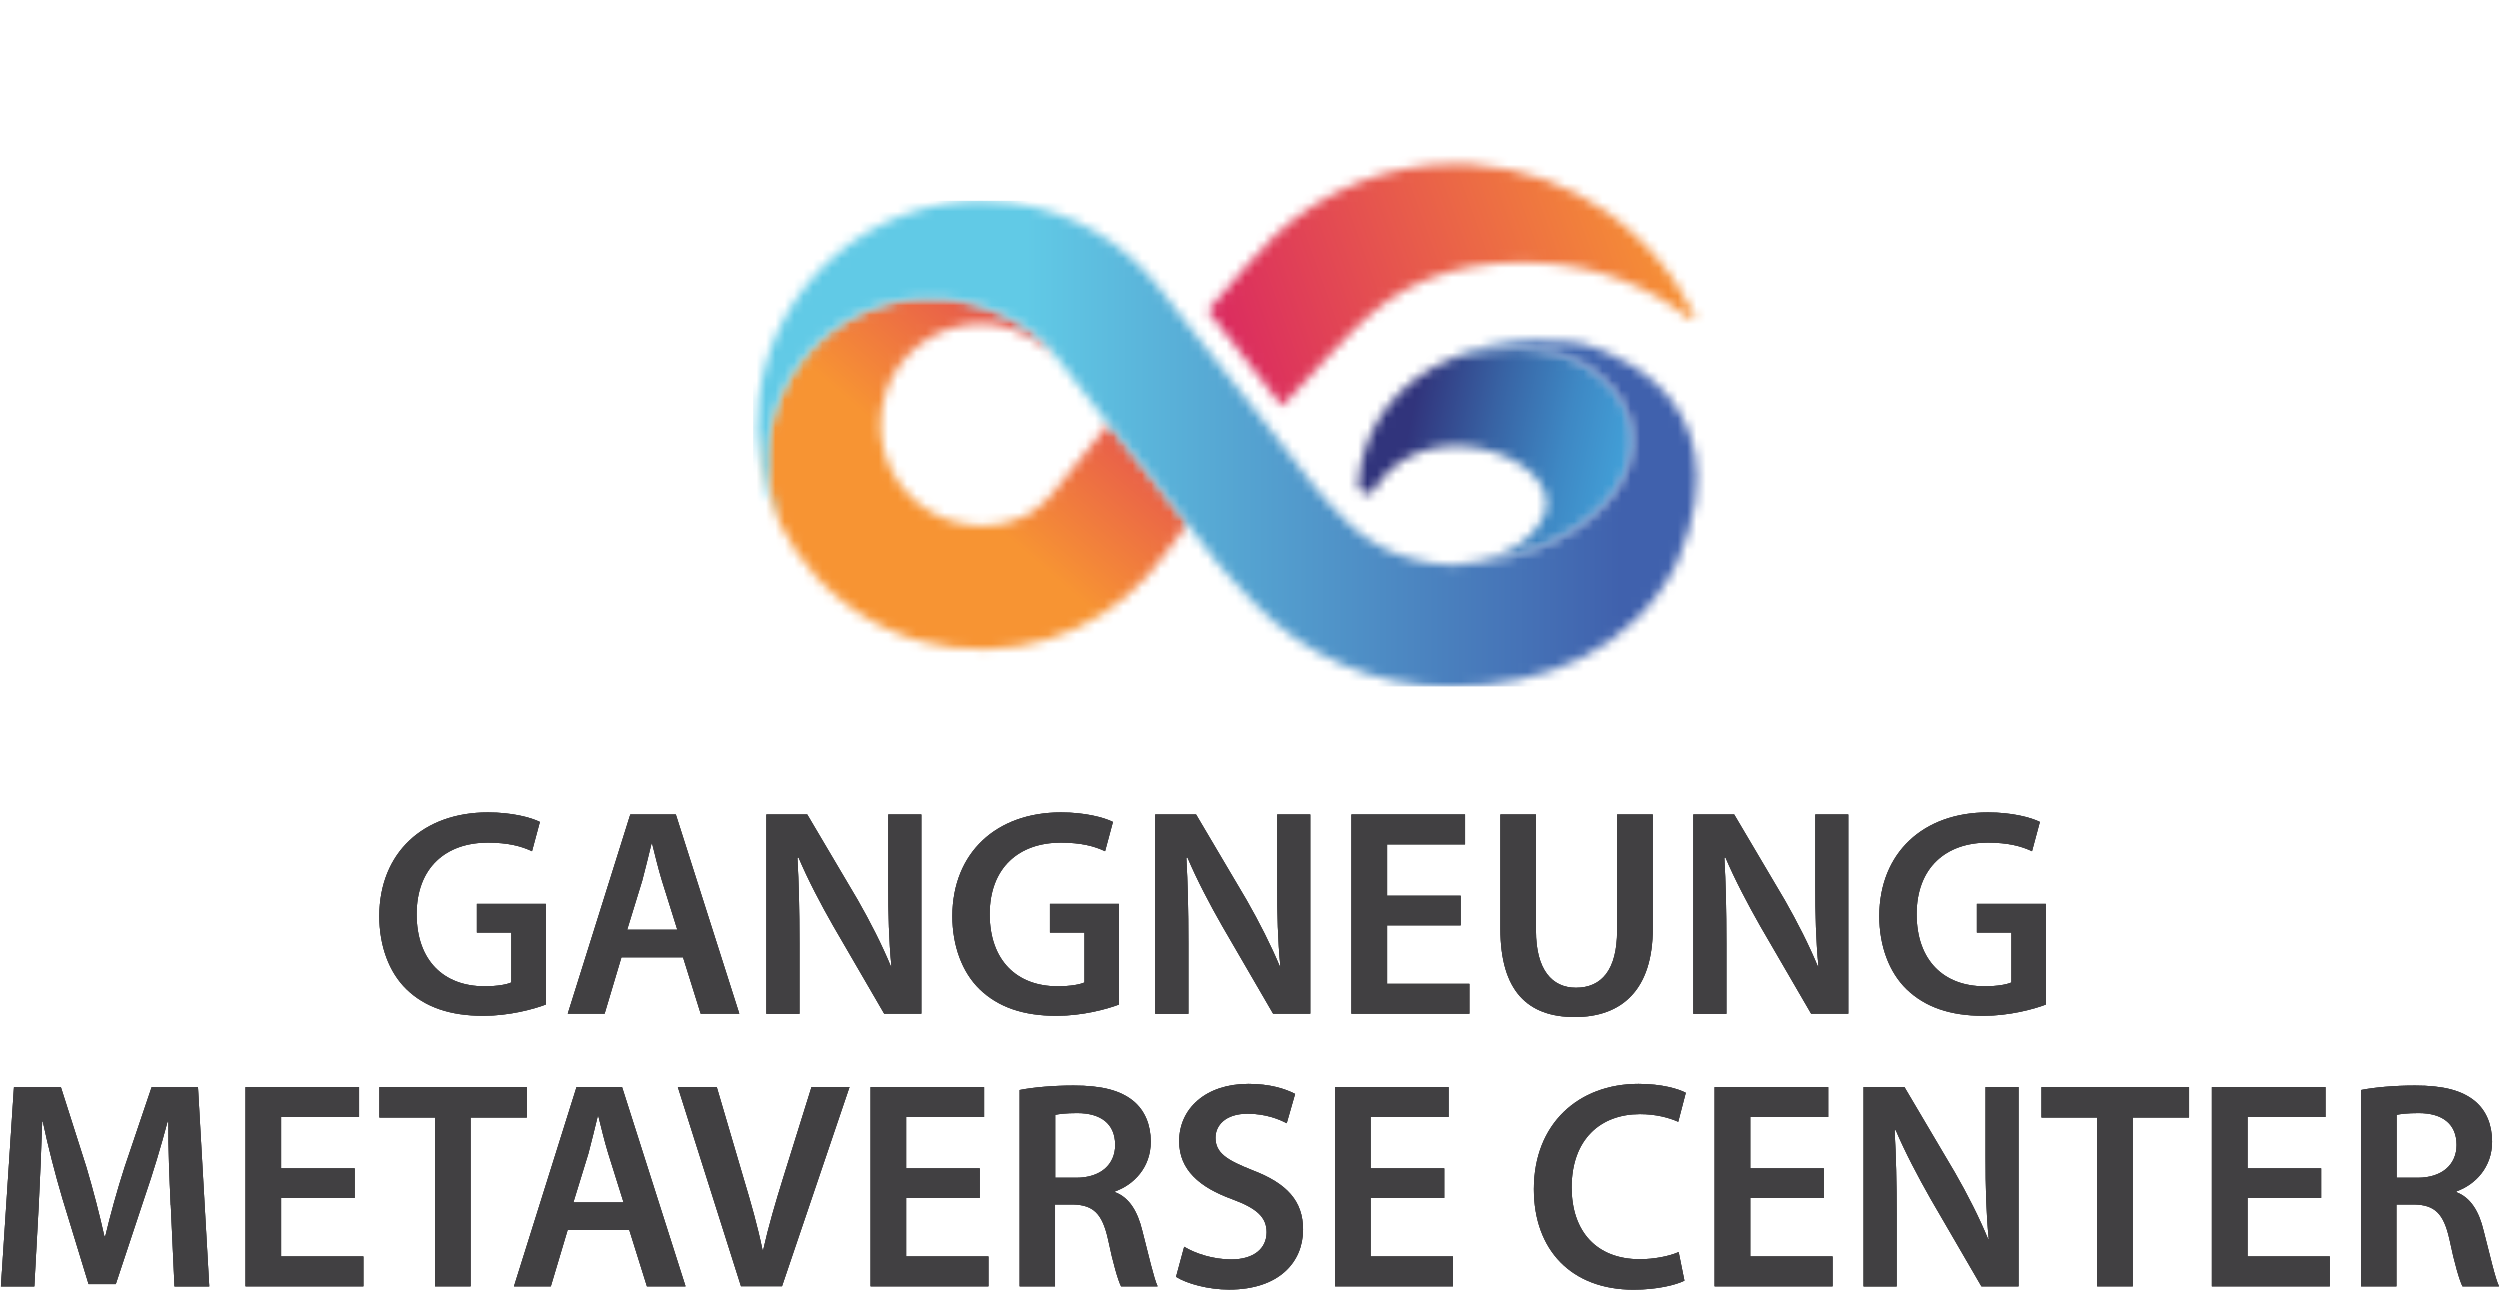 <svg width="266" height="138" viewBox="0 0 266 138" fill="none" xmlns="http://www.w3.org/2000/svg">
<g clip-path="url(#clip0_1219_2517)">
<path d="M58.078 106.878C56.747 107.384 54.162 108.077 51.423 108.077C47.903 108.077 45.219 107.164 43.25 105.25C41.402 103.457 40.357 100.652 40.357 97.451C40.39 90.719 45.043 86.44 51.918 86.44C54.481 86.44 56.483 86.979 57.44 87.452L56.604 90.565C55.46 90.026 54.074 89.652 51.885 89.652C47.441 89.652 44.328 92.325 44.328 97.264C44.328 102.203 47.221 104.942 51.544 104.942C52.93 104.942 53.92 104.755 54.404 104.535V99.222H50.741V96.175H58.078V106.9V106.878Z" fill="#414042"/>
<path d="M72.071 98.925L70.432 93.7C70.036 92.413 69.695 90.961 69.387 89.74H69.321C69.013 90.972 68.672 92.446 68.331 93.7L66.725 98.925H72.06H72.071ZM66.12 101.851L64.327 107.857H60.411L67.066 86.66H71.906L78.66 107.857H74.557L72.676 101.851H66.109H66.12Z" fill="#414042"/>
<path d="M81.542 107.857V86.66H85.887L91.255 95.746C92.608 98.111 93.851 100.564 94.797 102.852H94.852C94.577 100.025 94.511 97.286 94.511 94.052V86.66H98.031V107.857H94.082L88.659 98.518C87.328 96.186 85.975 93.612 84.963 91.225L84.842 91.258C84.996 93.997 85.062 96.791 85.062 100.289V107.868H81.542V107.857Z" fill="#414042"/>
<path d="M119.063 106.878C117.732 107.384 115.147 108.077 112.408 108.077C108.888 108.077 106.215 107.164 104.235 105.25C102.387 103.457 101.331 100.652 101.331 97.451C101.364 90.719 106.017 86.44 112.892 86.44C115.455 86.44 117.457 86.979 118.414 87.452L117.578 90.565C116.434 90.026 115.048 89.652 112.859 89.652C108.415 89.652 105.302 92.325 105.302 97.264C105.302 102.203 108.206 104.942 112.518 104.942C113.904 104.942 114.894 104.755 115.389 104.535V99.222H111.715V96.175H119.052V106.9L119.063 106.878Z" fill="#414042"/>
<path d="M122.913 107.857V86.66H127.258L132.626 95.746C133.979 98.111 135.222 100.564 136.179 102.852H136.234C135.959 100.025 135.893 97.286 135.893 94.052V86.66H139.413V107.857H135.464L130.041 98.518C128.71 96.186 127.357 93.612 126.345 91.225L126.224 91.258C126.378 93.997 126.444 96.791 126.444 100.289V107.868H122.935L122.913 107.857Z" fill="#414042"/>
<path d="M155.418 98.452H147.586V104.678H156.342V107.857H143.791V86.66H155.88V89.839H147.586V95.306H155.418V98.452Z" fill="#414042"/>
<path d="M163.426 86.66V99.024C163.426 103.171 165.12 105.096 167.683 105.096C170.422 105.096 172.061 103.182 172.061 99.024V86.66H175.856V98.771C175.856 105.316 172.556 108.209 167.562 108.209C162.568 108.209 159.642 105.47 159.642 98.804V86.66H163.437H163.426Z" fill="#414042"/>
<path d="M180.168 107.857V86.66H184.513L189.881 95.746C191.234 98.111 192.477 100.564 193.423 102.852H193.489C193.214 100.025 193.148 97.286 193.148 94.052V86.66H196.657V107.857H192.708L187.285 98.518C185.965 96.186 184.601 93.612 183.589 91.225L183.468 91.258C183.622 93.997 183.688 96.791 183.688 100.289V107.868H180.179L180.168 107.857Z" fill="#414042"/>
<path d="M217.689 106.878C216.358 107.384 213.773 108.077 211.034 108.077C207.525 108.077 204.841 107.164 202.861 105.25C201.013 103.457 199.957 100.652 199.957 97.451C199.99 90.719 204.643 86.44 211.518 86.44C214.081 86.44 216.083 86.979 217.04 87.452L216.204 90.565C215.06 90.026 213.674 89.652 211.485 89.652C207.041 89.652 203.928 92.325 203.928 97.264C203.928 102.203 206.832 104.942 211.144 104.942C212.53 104.942 213.52 104.755 214.015 104.535V99.222H210.341V96.175H217.678V106.9L217.689 106.878Z" fill="#414042"/>
<path d="M18.16 128.218C18.039 125.479 17.885 122.179 17.918 119.319H17.83C17.148 121.904 16.29 124.764 15.366 127.437L12.319 136.622H9.426L6.654 127.558C5.851 124.852 5.114 121.959 4.553 119.319H4.487C4.399 122.091 4.267 125.446 4.113 128.35L3.651 136.875H0.098L1.484 115.678H6.478L9.195 124.203C9.932 126.689 10.581 129.208 11.109 131.562H11.197C11.747 129.263 12.462 126.656 13.265 124.17L16.136 115.678H21.064L22.263 136.875H18.567L18.171 128.229L18.16 128.218Z" fill="#414042"/>
<path d="M37.74 127.459H29.908V133.685H38.664V136.864H26.124V115.667H38.202V118.846H29.908V124.313H37.74V127.459Z" fill="#414042"/>
<path d="M46.287 118.901H40.369V115.667H56.055V118.901H50.071V136.864H46.287V118.901Z" fill="#414042"/>
<path d="M66.35 127.932L64.711 122.707C64.315 121.42 63.974 119.968 63.666 118.747H63.6C63.292 119.968 62.951 121.453 62.61 122.707L61.004 127.932H66.339H66.35ZM60.399 130.858L58.606 136.864H54.69L61.345 115.667H66.185L72.939 136.864H68.836L66.955 130.858H60.388H60.399Z" fill="#414042"/>
<path d="M78.847 136.864L72.126 115.667H76.262L79.1 125.325C79.903 127.998 80.607 130.451 81.135 133.025H81.201C81.762 130.506 82.521 127.932 83.324 125.347L86.349 115.656H90.386L83.203 136.853H78.858L78.847 136.864Z" fill="#414042"/>
<path d="M104.246 127.459H96.414V133.685H105.17V136.864H92.63V115.667H104.708V118.846H96.414V124.313H104.246V127.459Z" fill="#414042"/>
<path d="M112.264 125.314H114.519C117.082 125.314 118.655 123.928 118.655 121.827C118.655 119.528 117.082 118.428 114.618 118.428C113.419 118.428 112.649 118.527 112.275 118.615V125.314H112.264ZM108.502 115.975C109.954 115.689 112.044 115.502 114.233 115.502C117.225 115.502 119.227 116.008 120.646 117.196C121.79 118.175 122.439 119.649 122.439 121.475C122.439 124.214 120.624 126.062 118.644 126.755V126.854C120.151 127.415 121.042 128.9 121.537 130.946C122.219 133.586 122.769 136.039 123.165 136.864H119.282C118.974 136.237 118.446 134.51 117.896 131.859C117.28 129.098 116.323 128.207 114.167 128.152H112.253V136.864H108.491V115.986L108.502 115.975Z" fill="#414042"/>
<path d="M125.982 132.651C127.181 133.377 129.062 134.004 131.009 134.004C133.418 134.004 134.771 132.838 134.771 131.111C134.771 129.505 133.726 128.559 131.108 127.591C127.654 126.337 125.465 124.478 125.465 121.431C125.465 117.944 128.303 115.326 132.835 115.326C135.09 115.326 136.718 115.832 137.796 116.393L136.905 119.506C136.135 119.099 134.683 118.494 132.747 118.494C130.338 118.494 129.326 119.781 129.326 121.046C129.326 122.685 130.525 123.433 133.308 124.533C136.916 125.919 138.643 127.778 138.643 130.825C138.643 134.257 136.113 137.205 130.778 137.205C128.556 137.205 126.279 136.578 125.135 135.852L126.004 132.64L125.982 132.651Z" fill="#414042"/>
<path d="M153.669 127.459H145.837V133.685H154.593V136.864H142.053V115.667H154.131V118.846H145.837V124.313H153.669V127.459Z" fill="#414042"/>
<path d="M179.2 136.27C178.309 136.71 176.329 137.216 173.81 137.216C167.21 137.216 163.206 133.003 163.206 126.524C163.206 119.539 167.98 115.326 174.338 115.326C176.835 115.326 178.595 115.865 179.365 116.272L178.562 119.352C177.572 118.912 176.186 118.538 174.492 118.538C170.268 118.538 167.221 121.244 167.221 126.337C167.221 131.023 169.872 133.982 174.47 133.982C175.977 133.982 177.583 133.674 178.606 133.223L179.222 136.27H179.2Z" fill="#414042"/>
<path d="M194.061 127.459H186.229V133.685H194.985V136.864H182.434V115.667H194.523V118.846H186.229V124.313H194.061V127.459Z" fill="#414042"/>
<path d="M198.284 136.864V115.667H202.629L207.997 124.753C209.35 127.107 210.593 129.56 211.539 131.859H211.605C211.33 129.032 211.264 126.293 211.264 123.059V115.667H214.773V136.864H210.824L205.401 127.525C204.081 125.193 202.717 122.619 201.705 120.232L201.584 120.265C201.738 123.004 201.804 125.798 201.804 129.296V136.875H198.284V136.864Z" fill="#414042"/>
<path d="M223.134 118.901H217.216V115.667H232.913V118.901H226.929V136.864H223.134V118.901Z" fill="#414042"/>
<path d="M246.971 127.459H239.139V133.685H247.895V136.864H235.344V115.667H247.433V118.846H239.139V124.313H246.971V127.459Z" fill="#414042"/>
<path d="M254.99 125.314H257.245C259.808 125.314 261.381 123.928 261.381 121.827C261.381 119.528 259.808 118.428 257.344 118.428C256.145 118.428 255.375 118.527 255.001 118.615V125.314H254.99ZM251.228 115.975C252.68 115.689 254.77 115.502 256.959 115.502C259.951 115.502 261.953 116.008 263.372 117.196C264.516 118.175 265.154 119.649 265.154 121.475C265.154 124.214 263.339 126.062 261.359 126.755V126.854C262.866 127.415 263.768 128.9 264.252 130.946C264.934 133.586 265.484 136.039 265.891 136.864H262.008C261.7 136.237 261.172 134.51 260.622 131.859C260.006 129.098 259.049 128.207 256.893 128.152H254.979V136.864H251.217V115.986L251.228 115.975Z" fill="#414042"/>
<path d="M58.078 106.878C56.747 107.384 54.162 108.077 51.423 108.077C47.903 108.077 45.219 107.164 43.25 105.25C41.402 103.457 40.357 100.652 40.357 97.451C40.39 90.719 45.043 86.44 51.918 86.44C54.481 86.44 56.483 86.979 57.44 87.452L56.604 90.565C55.46 90.026 54.074 89.652 51.885 89.652C47.441 89.652 44.328 92.325 44.328 97.264C44.328 102.203 47.221 104.942 51.544 104.942C52.93 104.942 53.92 104.755 54.404 104.535V99.222H50.741V96.175H58.078V106.9V106.878Z" fill="#414042"/>
<path d="M72.071 98.925L70.432 93.7C70.036 92.413 69.695 90.961 69.387 89.74H69.321C69.013 90.972 68.672 92.446 68.331 93.7L66.725 98.925H72.06H72.071ZM66.12 101.851L64.327 107.857H60.411L67.066 86.66H71.906L78.66 107.857H74.557L72.676 101.851H66.109H66.12Z" fill="#414042"/>
<path d="M81.542 107.857V86.66H85.887L91.255 95.746C92.608 98.111 93.851 100.564 94.797 102.852H94.852C94.577 100.025 94.511 97.286 94.511 94.052V86.66H98.031V107.857H94.082L88.659 98.518C87.328 96.186 85.975 93.612 84.963 91.225L84.842 91.258C84.996 93.997 85.062 96.791 85.062 100.289V107.868H81.542V107.857Z" fill="#414042"/>
<path d="M119.063 106.878C117.732 107.384 115.147 108.077 112.408 108.077C108.888 108.077 106.215 107.164 104.235 105.25C102.387 103.457 101.331 100.652 101.331 97.451C101.364 90.719 106.017 86.44 112.892 86.44C115.455 86.44 117.457 86.979 118.414 87.452L117.578 90.565C116.434 90.026 115.048 89.652 112.859 89.652C108.415 89.652 105.302 92.325 105.302 97.264C105.302 102.203 108.206 104.942 112.518 104.942C113.904 104.942 114.894 104.755 115.389 104.535V99.222H111.715V96.175H119.052V106.9L119.063 106.878Z" fill="#414042"/>
<path d="M122.913 107.857V86.66H127.258L132.626 95.746C133.979 98.111 135.222 100.564 136.179 102.852H136.234C135.959 100.025 135.893 97.286 135.893 94.052V86.66H139.413V107.857H135.464L130.041 98.518C128.71 96.186 127.357 93.612 126.345 91.225L126.224 91.258C126.378 93.997 126.444 96.791 126.444 100.289V107.868H122.935L122.913 107.857Z" fill="#414042"/>
<path d="M155.418 98.452H147.586V104.678H156.342V107.857H143.791V86.66H155.88V89.839H147.586V95.306H155.418V98.452Z" fill="#414042"/>
<path d="M163.426 86.66V99.024C163.426 103.171 165.12 105.096 167.683 105.096C170.422 105.096 172.061 103.182 172.061 99.024V86.66H175.856V98.771C175.856 105.316 172.556 108.209 167.562 108.209C162.568 108.209 159.642 105.47 159.642 98.804V86.66H163.437H163.426Z" fill="#414042"/>
<path d="M180.168 107.857V86.66H184.513L189.881 95.746C191.234 98.111 192.477 100.564 193.423 102.852H193.489C193.214 100.025 193.148 97.286 193.148 94.052V86.66H196.657V107.857H192.708L187.285 98.518C185.965 96.186 184.601 93.612 183.589 91.225L183.468 91.258C183.622 93.997 183.688 96.791 183.688 100.289V107.868H180.179L180.168 107.857Z" fill="#414042"/>
<path d="M217.689 106.878C216.358 107.384 213.773 108.077 211.034 108.077C207.525 108.077 204.841 107.164 202.861 105.25C201.013 103.457 199.957 100.652 199.957 97.451C199.99 90.719 204.643 86.44 211.518 86.44C214.081 86.44 216.083 86.979 217.04 87.452L216.204 90.565C215.06 90.026 213.674 89.652 211.485 89.652C207.041 89.652 203.928 92.325 203.928 97.264C203.928 102.203 206.832 104.942 211.144 104.942C212.53 104.942 213.52 104.755 214.015 104.535V99.222H210.341V96.175H217.678V106.9L217.689 106.878Z" fill="#414042"/>
<path d="M18.16 128.218C18.039 125.479 17.885 122.179 17.918 119.319H17.83C17.148 121.904 16.29 124.764 15.366 127.437L12.319 136.622H9.426L6.654 127.558C5.851 124.852 5.114 121.959 4.553 119.319H4.487C4.399 122.091 4.267 125.446 4.113 128.35L3.651 136.875H0.098L1.484 115.678H6.478L9.195 124.203C9.932 126.689 10.581 129.208 11.109 131.562H11.197C11.747 129.263 12.462 126.656 13.265 124.17L16.136 115.678H21.064L22.263 136.875H18.567L18.171 128.229L18.16 128.218Z" fill="#414042"/>
<path d="M37.74 127.459H29.908V133.685H38.664V136.864H26.124V115.667H38.202V118.846H29.908V124.313H37.74V127.459Z" fill="#414042"/>
<path d="M46.287 118.901H40.369V115.667H56.055V118.901H50.071V136.864H46.287V118.901Z" fill="#414042"/>
<path d="M66.35 127.932L64.711 122.707C64.315 121.42 63.974 119.968 63.666 118.747H63.6C63.292 119.968 62.951 121.453 62.61 122.707L61.004 127.932H66.339H66.35ZM60.399 130.858L58.606 136.864H54.69L61.345 115.667H66.185L72.939 136.864H68.836L66.955 130.858H60.388H60.399Z" fill="#414042"/>
<path d="M78.847 136.864L72.126 115.667H76.262L79.1 125.325C79.903 127.998 80.607 130.451 81.135 133.025H81.201C81.762 130.506 82.521 127.932 83.324 125.347L86.349 115.656H90.386L83.203 136.853H78.858L78.847 136.864Z" fill="#414042"/>
<path d="M104.246 127.459H96.414V133.685H105.17V136.864H92.63V115.667H104.708V118.846H96.414V124.313H104.246V127.459Z" fill="#414042"/>
<path d="M112.264 125.314H114.519C117.082 125.314 118.655 123.928 118.655 121.827C118.655 119.528 117.082 118.428 114.618 118.428C113.419 118.428 112.649 118.527 112.275 118.615V125.314H112.264ZM108.502 115.975C109.954 115.689 112.044 115.502 114.233 115.502C117.225 115.502 119.227 116.008 120.646 117.196C121.79 118.175 122.439 119.649 122.439 121.475C122.439 124.214 120.624 126.062 118.644 126.755V126.854C120.151 127.415 121.042 128.9 121.537 130.946C122.219 133.586 122.769 136.039 123.165 136.864H119.282C118.974 136.237 118.446 134.51 117.896 131.859C117.28 129.098 116.323 128.207 114.167 128.152H112.253V136.864H108.491V115.986L108.502 115.975Z" fill="#414042"/>
<path d="M125.982 132.651C127.181 133.377 129.062 134.004 131.009 134.004C133.418 134.004 134.771 132.838 134.771 131.111C134.771 129.505 133.726 128.559 131.108 127.591C127.654 126.337 125.465 124.478 125.465 121.431C125.465 117.944 128.303 115.326 132.835 115.326C135.09 115.326 136.718 115.832 137.796 116.393L136.905 119.506C136.135 119.099 134.683 118.494 132.747 118.494C130.338 118.494 129.326 119.781 129.326 121.046C129.326 122.685 130.525 123.433 133.308 124.533C136.916 125.919 138.643 127.778 138.643 130.825C138.643 134.257 136.113 137.205 130.778 137.205C128.556 137.205 126.279 136.578 125.135 135.852L126.004 132.64L125.982 132.651Z" fill="#414042"/>
<path d="M153.669 127.459H145.837V133.685H154.593V136.864H142.053V115.667H154.131V118.846H145.837V124.313H153.669V127.459Z" fill="#414042"/>
<path d="M179.2 136.27C178.309 136.71 176.329 137.216 173.81 137.216C167.21 137.216 163.206 133.003 163.206 126.524C163.206 119.539 167.98 115.326 174.338 115.326C176.835 115.326 178.595 115.865 179.365 116.272L178.562 119.352C177.572 118.912 176.186 118.538 174.492 118.538C170.268 118.538 167.221 121.244 167.221 126.337C167.221 131.023 169.872 133.982 174.47 133.982C175.977 133.982 177.583 133.674 178.606 133.223L179.222 136.27H179.2Z" fill="#414042"/>
<path d="M194.061 127.459H186.229V133.685H194.985V136.864H182.434V115.667H194.523V118.846H186.229V124.313H194.061V127.459Z" fill="#414042"/>
<path d="M198.284 136.864V115.667H202.629L207.997 124.753C209.35 127.107 210.593 129.56 211.539 131.859H211.605C211.33 129.032 211.264 126.293 211.264 123.059V115.667H214.773V136.864H210.824L205.401 127.525C204.081 125.193 202.717 122.619 201.705 120.232L201.584 120.265C201.738 123.004 201.804 125.798 201.804 129.296V136.875H198.284V136.864Z" fill="#414042"/>
<path d="M223.134 118.901H217.216V115.667H232.913V118.901H226.929V136.864H223.134V118.901Z" fill="#414042"/>
<path d="M246.971 127.459H239.139V133.685H247.895V136.864H235.344V115.667H247.433V118.846H239.139V124.313H246.971V127.459Z" fill="#414042"/>
<path d="M254.99 125.314H257.245C259.808 125.314 261.381 123.928 261.381 121.827C261.381 119.528 259.808 118.428 257.344 118.428C256.145 118.428 255.375 118.527 255.001 118.615V125.314H254.99ZM251.228 115.975C252.68 115.689 254.77 115.502 256.959 115.502C259.951 115.502 261.953 116.008 263.372 117.196C264.516 118.175 265.154 119.649 265.154 121.475C265.154 124.214 263.339 126.062 261.359 126.755V126.854C262.866 127.415 263.768 128.9 264.252 130.946C264.934 133.586 265.484 136.039 265.891 136.864H262.008C261.7 136.237 261.172 134.51 260.622 131.859C260.006 129.098 259.049 128.207 256.893 128.152H254.979V136.864H251.217V115.986L251.228 115.975Z" fill="#414042"/>
<path d="M58.078 106.878C56.747 107.384 54.162 108.077 51.423 108.077C47.903 108.077 45.219 107.164 43.25 105.25C41.402 103.457 40.357 100.652 40.357 97.451C40.39 90.719 45.043 86.44 51.918 86.44C54.481 86.44 56.483 86.979 57.44 87.452L56.604 90.565C55.46 90.026 54.074 89.652 51.885 89.652C47.441 89.652 44.328 92.325 44.328 97.264C44.328 102.203 47.221 104.942 51.544 104.942C52.93 104.942 53.92 104.755 54.404 104.535V99.222H50.741V96.175H58.078V106.9V106.878Z" fill="#414042"/>
<path d="M72.071 98.925L70.432 93.7C70.036 92.413 69.695 90.961 69.387 89.74H69.321C69.013 90.972 68.672 92.446 68.331 93.7L66.725 98.925H72.06H72.071ZM66.12 101.851L64.327 107.857H60.411L67.066 86.66H71.906L78.66 107.857H74.557L72.676 101.851H66.109H66.12Z" fill="#414042"/>
<path d="M81.542 107.857V86.66H85.887L91.255 95.746C92.608 98.111 93.851 100.564 94.797 102.852H94.852C94.577 100.025 94.511 97.286 94.511 94.052V86.66H98.031V107.857H94.082L88.659 98.518C87.328 96.186 85.975 93.612 84.963 91.225L84.842 91.258C84.996 93.997 85.062 96.791 85.062 100.289V107.868H81.542V107.857Z" fill="#414042"/>
<path d="M119.063 106.878C117.732 107.384 115.147 108.077 112.408 108.077C108.888 108.077 106.215 107.164 104.235 105.25C102.387 103.457 101.331 100.652 101.331 97.451C101.364 90.719 106.017 86.44 112.892 86.44C115.455 86.44 117.457 86.979 118.414 87.452L117.578 90.565C116.434 90.026 115.048 89.652 112.859 89.652C108.415 89.652 105.302 92.325 105.302 97.264C105.302 102.203 108.206 104.942 112.518 104.942C113.904 104.942 114.894 104.755 115.389 104.535V99.222H111.715V96.175H119.052V106.9L119.063 106.878Z" fill="#414042"/>
<path d="M122.913 107.857V86.66H127.258L132.626 95.746C133.979 98.111 135.222 100.564 136.179 102.852H136.234C135.959 100.025 135.893 97.286 135.893 94.052V86.66H139.413V107.857H135.464L130.041 98.518C128.71 96.186 127.357 93.612 126.345 91.225L126.224 91.258C126.378 93.997 126.444 96.791 126.444 100.289V107.868H122.935L122.913 107.857Z" fill="#414042"/>
<path d="M155.418 98.452H147.586V104.678H156.342V107.857H143.791V86.66H155.88V89.839H147.586V95.306H155.418V98.452Z" fill="#414042"/>
<path d="M163.426 86.66V99.024C163.426 103.171 165.12 105.096 167.683 105.096C170.422 105.096 172.061 103.182 172.061 99.024V86.66H175.856V98.771C175.856 105.316 172.556 108.209 167.562 108.209C162.568 108.209 159.642 105.47 159.642 98.804V86.66H163.437H163.426Z" fill="#414042"/>
<path d="M180.168 107.857V86.66H184.513L189.881 95.746C191.234 98.111 192.477 100.564 193.423 102.852H193.489C193.214 100.025 193.148 97.286 193.148 94.052V86.66H196.657V107.857H192.708L187.285 98.518C185.965 96.186 184.601 93.612 183.589 91.225L183.468 91.258C183.622 93.997 183.688 96.791 183.688 100.289V107.868H180.179L180.168 107.857Z" fill="#414042"/>
<path d="M217.689 106.878C216.358 107.384 213.773 108.077 211.034 108.077C207.525 108.077 204.841 107.164 202.861 105.25C201.013 103.457 199.957 100.652 199.957 97.451C199.99 90.719 204.643 86.44 211.518 86.44C214.081 86.44 216.083 86.979 217.04 87.452L216.204 90.565C215.06 90.026 213.674 89.652 211.485 89.652C207.041 89.652 203.928 92.325 203.928 97.264C203.928 102.203 206.832 104.942 211.144 104.942C212.53 104.942 213.52 104.755 214.015 104.535V99.222H210.341V96.175H217.678V106.9L217.689 106.878Z" fill="#414042"/>
<path d="M18.16 128.218C18.039 125.479 17.885 122.179 17.918 119.319H17.83C17.148 121.904 16.29 124.764 15.366 127.437L12.319 136.622H9.426L6.654 127.558C5.851 124.852 5.114 121.959 4.553 119.319H4.487C4.399 122.091 4.267 125.446 4.113 128.35L3.651 136.875H0.098L1.484 115.678H6.478L9.195 124.203C9.932 126.689 10.581 129.208 11.109 131.562H11.197C11.747 129.263 12.462 126.656 13.265 124.17L16.136 115.678H21.064L22.263 136.875H18.567L18.171 128.229L18.16 128.218Z" fill="#414042"/>
<path d="M37.74 127.459H29.908V133.685H38.664V136.864H26.124V115.667H38.202V118.846H29.908V124.313H37.74V127.459Z" fill="#414042"/>
<path d="M46.287 118.901H40.369V115.667H56.055V118.901H50.071V136.864H46.287V118.901Z" fill="#414042"/>
<path d="M66.35 127.932L64.711 122.707C64.315 121.42 63.974 119.968 63.666 118.747H63.6C63.292 119.968 62.951 121.453 62.61 122.707L61.004 127.932H66.339H66.35ZM60.399 130.858L58.606 136.864H54.69L61.345 115.667H66.185L72.939 136.864H68.836L66.955 130.858H60.388H60.399Z" fill="#414042"/>
<path d="M78.847 136.864L72.126 115.667H76.262L79.1 125.325C79.903 127.998 80.607 130.451 81.135 133.025H81.201C81.762 130.506 82.521 127.932 83.324 125.347L86.349 115.656H90.386L83.203 136.853H78.858L78.847 136.864Z" fill="#414042"/>
<path d="M104.246 127.459H96.414V133.685H105.17V136.864H92.63V115.667H104.708V118.846H96.414V124.313H104.246V127.459Z" fill="#414042"/>
<path d="M112.264 125.314H114.519C117.082 125.314 118.655 123.928 118.655 121.827C118.655 119.528 117.082 118.428 114.618 118.428C113.419 118.428 112.649 118.527 112.275 118.615V125.314H112.264ZM108.502 115.975C109.954 115.689 112.044 115.502 114.233 115.502C117.225 115.502 119.227 116.008 120.646 117.196C121.79 118.175 122.439 119.649 122.439 121.475C122.439 124.214 120.624 126.062 118.644 126.755V126.854C120.151 127.415 121.042 128.9 121.537 130.946C122.219 133.586 122.769 136.039 123.165 136.864H119.282C118.974 136.237 118.446 134.51 117.896 131.859C117.28 129.098 116.323 128.207 114.167 128.152H112.253V136.864H108.491V115.986L108.502 115.975Z" fill="#414042"/>
<path d="M125.982 132.651C127.181 133.377 129.062 134.004 131.009 134.004C133.418 134.004 134.771 132.838 134.771 131.111C134.771 129.505 133.726 128.559 131.108 127.591C127.654 126.337 125.465 124.478 125.465 121.431C125.465 117.944 128.303 115.326 132.835 115.326C135.09 115.326 136.718 115.832 137.796 116.393L136.905 119.506C136.135 119.099 134.683 118.494 132.747 118.494C130.338 118.494 129.326 119.781 129.326 121.046C129.326 122.685 130.525 123.433 133.308 124.533C136.916 125.919 138.643 127.778 138.643 130.825C138.643 134.257 136.113 137.205 130.778 137.205C128.556 137.205 126.279 136.578 125.135 135.852L126.004 132.64L125.982 132.651Z" fill="#414042"/>
<path d="M153.669 127.459H145.837V133.685H154.593V136.864H142.053V115.667H154.131V118.846H145.837V124.313H153.669V127.459Z" fill="#414042"/>
<path d="M179.2 136.27C178.309 136.71 176.329 137.216 173.81 137.216C167.21 137.216 163.206 133.003 163.206 126.524C163.206 119.539 167.98 115.326 174.338 115.326C176.835 115.326 178.595 115.865 179.365 116.272L178.562 119.352C177.572 118.912 176.186 118.538 174.492 118.538C170.268 118.538 167.221 121.244 167.221 126.337C167.221 131.023 169.872 133.982 174.47 133.982C175.977 133.982 177.583 133.674 178.606 133.223L179.222 136.27H179.2Z" fill="#414042"/>
<path d="M194.061 127.459H186.229V133.685H194.985V136.864H182.434V115.667H194.523V118.846H186.229V124.313H194.061V127.459Z" fill="#414042"/>
<path d="M198.284 136.864V115.667H202.629L207.997 124.753C209.35 127.107 210.593 129.56 211.539 131.859H211.605C211.33 129.032 211.264 126.293 211.264 123.059V115.667H214.773V136.864H210.824L205.401 127.525C204.081 125.193 202.717 122.619 201.705 120.232L201.584 120.265C201.738 123.004 201.804 125.798 201.804 129.296V136.875H198.284V136.864Z" fill="#414042"/>
<path d="M223.134 118.901H217.216V115.667H232.913V118.901H226.929V136.864H223.134V118.901Z" fill="#414042"/>
<path d="M246.971 127.459H239.139V133.685H247.895V136.864H235.344V115.667H247.433V118.846H239.139V124.313H246.971V127.459Z" fill="#414042"/>
<path d="M254.99 125.314H257.245C259.808 125.314 261.381 123.928 261.381 121.827C261.381 119.528 259.808 118.428 257.344 118.428C256.145 118.428 255.375 118.527 255.001 118.615V125.314H254.99ZM251.228 115.975C252.68 115.689 254.77 115.502 256.959 115.502C259.951 115.502 261.953 116.008 263.372 117.196C264.516 118.175 265.154 119.649 265.154 121.475C265.154 124.214 263.339 126.062 261.359 126.755V126.854C262.866 127.415 263.768 128.9 264.252 130.946C264.934 133.586 265.484 136.039 265.891 136.864H262.008C261.7 136.237 261.172 134.51 260.622 131.859C260.006 129.098 259.049 128.207 256.893 128.152H254.979V136.864H251.217V115.986L251.228 115.975Z" fill="#414042"/>
<mask id="mask0_1219_2517" style="mask-type:luminance" maskUnits="userSpaceOnUse" x="81" y="31" width="46" height="39">
<path d="M98.9 31.693H98.68C98.526 31.693 98.372 31.693 98.229 31.704C98.141 31.704 98.053 31.704 97.965 31.715C97.822 31.715 97.679 31.737 97.536 31.748C97.536 31.748 97.525 31.748 97.514 31.748C97.492 31.748 97.47 31.748 97.437 31.748C97.382 31.748 97.316 31.748 97.261 31.759C97.096 31.781 96.931 31.792 96.766 31.814C96.733 31.814 96.711 31.814 96.678 31.814C96.634 31.814 96.601 31.814 96.557 31.825C96.084 31.891 95.611 31.979 95.149 32.078C95.127 32.078 95.105 32.078 95.083 32.089C94.995 32.111 94.918 32.133 94.83 32.155C94.698 32.188 94.577 32.232 94.445 32.265C94.214 32.32 93.983 32.386 93.763 32.463C93.708 32.474 93.664 32.496 93.609 32.507C93.532 32.529 93.455 32.562 93.367 32.595C93.147 32.672 92.927 32.749 92.707 32.826C92.641 32.848 92.575 32.881 92.498 32.903C92.399 32.947 92.289 32.991 92.19 33.035C92.014 33.112 91.827 33.189 91.651 33.266C91.585 33.288 91.53 33.321 91.475 33.354C91.233 33.464 91.002 33.585 90.76 33.717C90.694 33.75 90.628 33.783 90.562 33.827C90.243 34.003 89.935 34.19 89.627 34.388C89.572 34.421 89.517 34.454 89.462 34.487C89.253 34.63 89.044 34.773 88.835 34.916C88.747 34.982 88.659 35.048 88.571 35.103C88.417 35.213 88.263 35.334 88.12 35.455C88.054 35.51 87.988 35.554 87.922 35.609C87.636 35.851 87.35 36.093 87.086 36.346C86.778 36.643 86.481 36.94 86.184 37.248C86.14 37.292 86.096 37.336 86.052 37.391C85.964 37.49 85.865 37.6 85.777 37.71C85.722 37.776 85.667 37.842 85.612 37.908C85.524 38.007 85.447 38.117 85.359 38.216C85.304 38.293 85.238 38.359 85.183 38.436C85.106 38.535 85.029 38.645 84.952 38.755C84.897 38.832 84.842 38.909 84.787 38.986C84.71 39.096 84.633 39.195 84.567 39.305C84.512 39.382 84.457 39.47 84.402 39.547C84.325 39.657 84.259 39.767 84.193 39.877C84.149 39.954 84.094 40.042 84.039 40.13C83.973 40.24 83.907 40.361 83.841 40.471C83.797 40.548 83.753 40.625 83.709 40.713C83.544 41.01 83.401 41.307 83.258 41.604C83.258 41.626 83.247 41.637 83.236 41.648C83.181 41.769 83.126 41.89 83.071 42.022C83.027 42.11 82.994 42.198 82.95 42.286C82.895 42.407 82.851 42.528 82.807 42.649C82.774 42.748 82.73 42.836 82.697 42.935C82.653 43.056 82.609 43.177 82.565 43.298C82.532 43.397 82.499 43.496 82.466 43.595C82.433 43.716 82.389 43.837 82.356 43.969C82.323 44.068 82.301 44.178 82.268 44.277C82.235 44.409 82.202 44.53 82.169 44.651C82.136 44.75 82.114 44.86 82.092 44.959C82.059 45.091 82.037 45.212 82.004 45.344C81.982 45.443 81.971 45.553 81.949 45.652C81.927 45.784 81.894 45.927 81.872 46.059C81.861 46.147 81.839 46.246 81.828 46.334C81.806 46.477 81.784 46.609 81.762 46.752C81.575 48.215 81.586 49.656 81.762 51.053C81.938 52.494 82.301 53.88 82.807 55.2C82.818 55.244 82.84 55.277 82.851 55.321C82.862 55.354 82.884 55.398 82.895 55.431C82.95 55.563 83.005 55.706 83.06 55.838C83.071 55.871 83.093 55.904 83.104 55.937C84.083 57.851 85.293 59.633 86.734 61.228C86.734 61.239 86.756 61.25 86.767 61.261C86.976 61.492 87.185 61.712 87.394 61.932C87.438 61.976 87.482 62.031 87.537 62.075C87.757 62.284 87.966 62.504 88.186 62.702C88.219 62.735 88.252 62.757 88.285 62.79C88.483 62.977 88.692 63.153 88.901 63.329C88.945 63.373 88.989 63.406 89.044 63.45C89.264 63.637 89.495 63.824 89.726 64.011C89.781 64.055 89.836 64.099 89.902 64.143C90.1 64.297 90.309 64.451 90.518 64.605C90.562 64.638 90.617 64.671 90.661 64.715C90.892 64.88 91.134 65.045 91.365 65.199C91.442 65.254 91.53 65.309 91.607 65.353C91.827 65.496 92.047 65.628 92.267 65.76C92.344 65.804 92.421 65.848 92.498 65.903C92.696 66.024 92.905 66.134 93.103 66.244C93.202 66.299 93.301 66.343 93.389 66.398C93.631 66.519 93.873 66.64 94.115 66.761C94.214 66.805 94.302 66.849 94.401 66.893C94.588 66.981 94.775 67.058 94.962 67.146C95.061 67.19 95.16 67.234 95.27 67.278C95.545 67.388 95.809 67.498 96.084 67.597C96.106 67.597 96.128 67.608 96.15 67.63C96.172 67.63 96.194 67.641 96.216 67.652C96.524 67.762 96.821 67.861 97.129 67.96C97.129 67.96 97.151 67.96 97.162 67.971C97.602 68.114 98.053 68.235 98.515 68.345C99.461 68.587 100.418 68.774 101.419 68.895C101.463 68.895 101.507 68.895 101.551 68.906C110.648 70.017 119.184 65.848 124.079 58.786L126.356 55.717L122.231 50.393L117.974 45.091L111.924 52.571C110.934 53.792 109.372 54.749 109.372 54.749C107.502 55.717 105.335 56.146 103.08 55.86C97.184 55.112 93.015 49.722 93.763 43.826C93.851 43.155 93.994 42.495 94.203 41.868C94.236 41.769 94.269 41.67 94.302 41.571C94.324 41.505 94.346 41.45 94.368 41.395C94.401 41.296 94.445 41.208 94.478 41.109C94.5 41.054 94.522 40.999 94.544 40.944C94.588 40.845 94.621 40.746 94.665 40.658C94.687 40.614 94.709 40.57 94.731 40.526C94.896 40.196 95.072 39.866 95.259 39.558C95.292 39.503 95.325 39.448 95.358 39.393C95.402 39.316 95.457 39.239 95.512 39.162C95.556 39.107 95.6 39.041 95.633 38.986C95.688 38.92 95.732 38.843 95.787 38.777C95.831 38.711 95.886 38.656 95.93 38.59C95.985 38.524 96.029 38.458 96.084 38.392C96.128 38.326 96.183 38.271 96.238 38.205C96.293 38.139 96.348 38.084 96.403 38.018C96.458 37.952 96.513 37.897 96.579 37.831C96.634 37.776 96.689 37.721 96.733 37.666C96.799 37.6 96.865 37.534 96.931 37.468C96.975 37.424 97.03 37.369 97.085 37.325C97.162 37.248 97.25 37.182 97.327 37.105C97.371 37.072 97.404 37.039 97.448 37.006C97.569 36.907 97.701 36.797 97.822 36.698C97.844 36.687 97.866 36.665 97.888 36.654C97.998 36.577 98.108 36.489 98.218 36.412C98.262 36.379 98.306 36.357 98.339 36.324C98.438 36.258 98.526 36.192 98.625 36.137C98.669 36.104 98.724 36.082 98.768 36.049C98.856 35.994 98.955 35.939 99.054 35.884C99.098 35.851 99.153 35.829 99.208 35.796C99.307 35.741 99.406 35.686 99.494 35.642C99.538 35.62 99.593 35.587 99.637 35.565C99.736 35.521 99.846 35.466 99.945 35.422C99.989 35.4 100.033 35.378 100.088 35.356C100.198 35.312 100.319 35.257 100.429 35.213C100.473 35.202 100.506 35.18 100.539 35.169C100.682 35.114 100.825 35.059 100.968 35.015C100.979 35.015 100.99 35.004 101.012 35.004C101.331 34.894 101.672 34.806 102.002 34.729C102.024 34.729 102.046 34.729 102.068 34.718C102.211 34.685 102.354 34.663 102.497 34.63C102.541 34.63 102.574 34.619 102.618 34.608C102.75 34.586 102.871 34.564 103.003 34.553C103.047 34.553 103.102 34.553 103.146 34.531C103.267 34.52 103.388 34.498 103.52 34.498C103.564 34.498 103.619 34.498 103.663 34.487C103.784 34.487 103.916 34.476 104.037 34.465C104.081 34.465 104.136 34.465 104.18 34.465H104.587C104.587 34.465 104.664 34.465 104.708 34.465C104.862 34.465 105.027 34.476 105.181 34.487C105.203 34.487 105.214 34.487 105.236 34.487C105.412 34.498 105.599 34.52 105.775 34.542C105.819 34.542 105.852 34.553 105.896 34.564C106.017 34.586 106.138 34.597 106.259 34.63C106.325 34.641 106.391 34.663 106.468 34.674C106.567 34.696 106.666 34.718 106.765 34.751C106.831 34.762 106.897 34.784 106.963 34.806C107.073 34.839 107.183 34.872 107.293 34.905C107.348 34.927 107.403 34.938 107.458 34.96C107.623 35.015 107.788 35.081 107.953 35.136C108.107 35.202 108.25 35.257 108.404 35.334C108.426 35.334 108.448 35.345 108.459 35.356C108.514 35.389 108.58 35.411 108.635 35.444C108.712 35.488 108.8 35.521 108.877 35.565C108.954 35.598 109.02 35.631 109.097 35.675C109.185 35.719 109.273 35.763 109.361 35.818C109.427 35.851 109.493 35.884 109.559 35.928C109.658 35.983 109.757 36.038 109.856 36.093C109.911 36.126 109.955 36.148 110.01 36.181C110.153 36.269 110.296 36.357 110.439 36.445C110.494 36.478 110.549 36.511 110.604 36.544C110.692 36.599 110.78 36.654 110.868 36.72C110.934 36.764 111.011 36.819 111.077 36.863C111.143 36.907 111.209 36.951 111.275 36.995C111.352 37.05 111.429 37.105 111.506 37.16C111.55 37.193 111.594 37.226 111.638 37.259C111.847 37.402 112.045 37.556 112.232 37.699C112.155 37.6 112.078 37.512 112.001 37.413C111.935 37.325 111.869 37.237 111.792 37.16C111.704 37.061 111.616 36.962 111.528 36.863C111.451 36.786 111.385 36.709 111.308 36.632C111.209 36.533 111.11 36.445 111.011 36.346C110.934 36.269 110.857 36.203 110.78 36.126C110.67 36.027 110.56 35.939 110.45 35.84C110.351 35.763 110.263 35.675 110.164 35.598C110.109 35.554 110.065 35.521 110.01 35.477C109.845 35.345 109.669 35.213 109.504 35.092C109.427 35.037 109.35 34.982 109.262 34.927C109.141 34.85 109.02 34.762 108.899 34.685C108.822 34.641 108.756 34.586 108.679 34.542C108.492 34.421 108.316 34.311 108.129 34.201C108.107 34.19 108.085 34.179 108.063 34.168L107.953 34.102C107.876 34.058 107.788 34.014 107.711 33.97C107.634 33.926 107.546 33.882 107.469 33.838C107.414 33.805 107.359 33.783 107.304 33.75C107.15 33.673 106.996 33.596 106.831 33.519C106.776 33.497 106.721 33.464 106.666 33.442C106.622 33.42 106.567 33.398 106.523 33.376C106.336 33.288 106.138 33.2 105.951 33.123C105.907 33.112 105.874 33.09 105.83 33.079C105.599 32.98 105.379 32.903 105.148 32.815C105.104 32.793 105.049 32.782 105.005 32.76C104.796 32.683 104.587 32.617 104.367 32.54C104.345 32.54 104.312 32.518 104.29 32.518C104.059 32.441 103.817 32.375 103.586 32.309C103.553 32.309 103.531 32.298 103.498 32.287C103.476 32.287 103.454 32.276 103.432 32.265C103.212 32.21 102.992 32.155 102.772 32.1C102.75 32.1 102.728 32.1 102.717 32.089C102.486 32.034 102.244 31.99 102.013 31.946C101.947 31.935 101.892 31.924 101.826 31.913C101.606 31.88 101.375 31.836 101.155 31.814C101.144 31.814 101.133 31.814 101.122 31.814C100.88 31.781 100.638 31.759 100.396 31.737C100.352 31.737 100.297 31.737 100.253 31.726C100.231 31.726 100.22 31.726 100.209 31.726C100.121 31.726 100.022 31.715 99.934 31.715C99.857 31.715 99.769 31.715 99.681 31.704C99.626 31.704 99.571 31.704 99.516 31.704C99.483 31.704 99.461 31.704 99.428 31.704C99.274 31.704 99.12 31.704 98.966 31.704H98.911L98.9 31.693Z" fill="white"/>
</mask>
<g mask="url(#mask0_1219_2517)">
<path d="M100.644 9.543L62.611 53.744L107.329 92.221L145.361 48.02L100.644 9.543Z" fill="url(#paint0_linear_1219_2517)"/>
</g>
<mask id="mask1_1219_2517" style="mask-type:luminance" maskUnits="userSpaceOnUse" x="144" y="37" width="30" height="24">
<path d="M154.317 38.205C149.015 40.438 145.055 44.992 144.516 51.449C144.45 52.34 145.671 52.945 146.111 52.219C151.468 43.353 165.625 48.578 164.503 54.177C164.503 54.177 163.513 59.402 154.713 60.106C171.411 59.149 178.726 46.785 169.992 39.789C167.363 37.677 164.14 37.072 161.313 37.072C157.463 37.072 154.317 38.194 154.317 38.194" fill="white"/>
</mask>
<g mask="url(#mask1_1219_2517)">
<path d="M145.945 30.052L139.725 59.093L177.22 67.124L183.441 38.083L145.945 30.052Z" fill="url(#paint1_linear_1219_2517)"/>
</g>
<mask id="mask2_1219_2517" style="mask-type:luminance" maskUnits="userSpaceOnUse" x="80" y="21" width="101" height="53">
<path d="M80.76 42.242C80.144 47.126 81.035 51.834 83.081 55.926C83.015 55.794 82.971 55.651 82.916 55.519C82.905 55.475 82.883 55.442 82.872 55.409C82.861 55.365 82.85 55.332 82.828 55.288C82.311 53.968 81.959 52.582 81.783 51.141C81.607 49.744 81.607 48.303 81.783 46.84C81.794 46.697 81.827 46.565 81.849 46.422C81.86 46.334 81.871 46.235 81.893 46.147C81.915 46.015 81.937 45.872 81.97 45.74C81.992 45.641 82.003 45.531 82.025 45.432C82.058 45.3 82.08 45.168 82.113 45.047C82.135 44.948 82.157 44.838 82.19 44.739C82.223 44.607 82.256 44.486 82.289 44.365C82.322 44.266 82.344 44.156 82.377 44.057C82.41 43.936 82.454 43.815 82.487 43.683C82.52 43.584 82.553 43.485 82.586 43.386C82.63 43.265 82.674 43.144 82.718 43.023C82.751 42.924 82.795 42.836 82.828 42.737C82.872 42.616 82.916 42.495 82.971 42.374C83.004 42.286 83.048 42.198 83.092 42.11C83.147 41.989 83.202 41.857 83.257 41.736C83.257 41.725 83.268 41.703 83.279 41.692C83.422 41.384 83.576 41.087 83.73 40.801C83.774 40.724 83.818 40.636 83.862 40.559C83.928 40.449 83.994 40.328 84.06 40.218C84.104 40.141 84.159 40.053 84.214 39.965C84.28 39.855 84.357 39.745 84.423 39.635C84.478 39.558 84.533 39.47 84.588 39.393C84.665 39.283 84.731 39.173 84.808 39.074C84.863 38.997 84.918 38.92 84.973 38.843C85.05 38.744 85.127 38.634 85.204 38.524C85.259 38.447 85.325 38.381 85.38 38.304C85.468 38.194 85.545 38.095 85.633 37.996C85.688 37.93 85.743 37.864 85.798 37.798C85.886 37.688 85.985 37.589 86.073 37.479C86.117 37.435 86.161 37.38 86.205 37.336C86.469 37.05 86.744 36.764 87.019 36.5C87.041 36.478 87.074 36.456 87.096 36.423C87.371 36.17 87.646 35.917 87.932 35.686C87.943 35.686 87.954 35.664 87.976 35.653C88.02 35.609 88.086 35.576 88.13 35.532C88.284 35.411 88.427 35.29 88.581 35.18C88.669 35.114 88.757 35.048 88.845 34.993C89.054 34.85 89.252 34.707 89.472 34.564C89.494 34.553 89.516 34.542 89.527 34.52C89.56 34.498 89.604 34.476 89.637 34.454C89.945 34.256 90.253 34.069 90.572 33.893C90.594 33.893 90.605 33.871 90.627 33.86C90.682 33.827 90.726 33.805 90.781 33.783C91.001 33.662 91.232 33.541 91.463 33.431C91.518 33.409 91.562 33.376 91.617 33.354C91.639 33.343 91.661 33.332 91.694 33.321C91.958 33.2 92.233 33.079 92.497 32.98C92.541 32.958 92.585 32.936 92.629 32.925C92.684 32.903 92.728 32.892 92.783 32.87C93.047 32.771 93.322 32.672 93.597 32.584C93.619 32.584 93.652 32.562 93.674 32.551C93.74 32.529 93.817 32.507 93.894 32.485C94.169 32.397 94.444 32.32 94.73 32.254C94.763 32.254 94.807 32.232 94.84 32.221C94.928 32.199 95.005 32.177 95.093 32.155C95.115 32.155 95.137 32.155 95.159 32.144C95.401 32.089 95.643 32.045 95.885 32.001C96.094 31.957 96.314 31.924 96.523 31.902C96.545 31.902 96.556 31.902 96.578 31.902C96.622 31.902 96.655 31.902 96.699 31.891C96.732 31.891 96.754 31.891 96.787 31.891C96.952 31.869 97.106 31.847 97.271 31.836C97.337 31.836 97.392 31.836 97.447 31.825C97.469 31.825 97.491 31.825 97.524 31.825C97.524 31.825 97.535 31.825 97.546 31.825C97.689 31.814 97.832 31.803 97.975 31.792C98.063 31.792 98.151 31.792 98.239 31.781C98.393 31.781 98.536 31.781 98.69 31.77C98.767 31.77 98.833 31.77 98.91 31.77H98.965C98.965 31.77 99.075 31.77 99.13 31.77C99.229 31.77 99.328 31.77 99.427 31.77C99.427 31.77 99.482 31.77 99.515 31.77C99.57 31.77 99.625 31.77 99.68 31.77C99.768 31.77 99.856 31.781 99.933 31.781C100.021 31.781 100.12 31.781 100.208 31.792C100.219 31.792 100.241 31.792 100.263 31.792C100.307 31.792 100.362 31.792 100.406 31.792C100.648 31.814 100.89 31.836 101.132 31.869H101.165C101.385 31.902 101.616 31.935 101.836 31.979C101.891 31.979 101.957 32.001 102.023 32.012C102.254 32.056 102.496 32.1 102.727 32.155C102.749 32.155 102.771 32.155 102.782 32.166C103.002 32.21 103.222 32.276 103.442 32.331C103.464 32.331 103.486 32.342 103.508 32.353C103.541 32.353 103.563 32.364 103.596 32.375C103.827 32.441 104.069 32.507 104.3 32.584C104.322 32.584 104.355 32.595 104.377 32.606C104.586 32.672 104.806 32.749 105.015 32.826C105.059 32.848 105.114 32.859 105.158 32.881C105.389 32.969 105.609 33.057 105.84 33.145C105.884 33.156 105.917 33.178 105.961 33.189C106.159 33.266 106.346 33.354 106.533 33.442C106.577 33.464 106.632 33.486 106.676 33.508C106.731 33.53 106.786 33.563 106.841 33.585C106.995 33.662 107.16 33.739 107.314 33.816C107.369 33.849 107.424 33.871 107.479 33.904C107.556 33.948 107.644 33.992 107.721 34.036C107.809 34.08 107.886 34.124 107.963 34.168L108.073 34.234C108.073 34.234 108.117 34.256 108.139 34.267C108.326 34.377 108.513 34.487 108.689 34.608C108.766 34.652 108.832 34.707 108.909 34.751C108.964 34.784 109.019 34.817 109.074 34.85C109.14 34.894 109.206 34.949 109.272 34.993C109.349 35.048 109.426 35.103 109.514 35.158C109.536 35.169 109.558 35.191 109.591 35.213C109.734 35.323 109.888 35.433 110.031 35.543C110.086 35.587 110.13 35.62 110.185 35.664C110.229 35.697 110.273 35.741 110.317 35.774C110.361 35.818 110.416 35.862 110.46 35.906C110.57 36.005 110.68 36.093 110.79 36.192C110.867 36.258 110.944 36.335 111.021 36.412C111.12 36.511 111.219 36.599 111.318 36.698C111.395 36.775 111.472 36.852 111.538 36.929C111.626 37.028 111.725 37.127 111.802 37.226C111.879 37.303 111.945 37.391 112.011 37.479C112.088 37.578 112.176 37.666 112.242 37.765L112.957 38.689L115.157 41.527L117.995 45.19L122.252 50.492L126.377 55.816L129.512 59.864C129.512 59.864 133.043 63.934 133.527 64.253C138.763 69.687 146.122 73.064 154.262 73.064C164.36 73.064 173.699 69.17 178.385 59.996C186.767 40.812 168.287 36.555 168.287 36.555C168.287 36.555 160.147 34.96 153.503 38.601C153.767 38.469 154.042 38.348 154.317 38.227C154.317 38.227 163.777 34.839 169.992 39.811C178.726 46.807 171.411 59.16 154.713 60.128C151.776 60.128 148.762 58.995 148.762 58.995C146.771 58.247 144.967 57.103 143.449 55.662C143.108 55.343 142.789 55.013 142.481 54.661C142.481 54.661 140.864 53.077 139.896 51.812L134.869 45.322L126.487 34.696L123.352 30.648C119.612 25.819 114.024 22.409 107.479 21.573C106.456 21.441 105.444 21.375 104.443 21.375C92.585 21.375 82.3 30.197 80.76 42.253" fill="white"/>
</mask>
<g mask="url(#mask2_1219_2517)">
<path d="M186.768 21.364H80.134V73.042H186.768V21.364Z" fill="url(#paint2_linear_1219_2517)"/>
</g>
<mask id="mask3_1219_2517" style="mask-type:luminance" maskUnits="userSpaceOnUse" x="128" y="17" width="53" height="27">
<path d="M135.595 25.104L132.691 28.206L128.522 33.057L136.398 43.21L141.579 37.644L144.021 35.103C144.901 34.19 145.88 33.387 145.88 33.387C150.841 29.064 157.144 27.59 164.074 27.986C170.025 28.327 175.382 30.461 179.562 33.739C179.562 33.739 180.706 34.63 180.167 33.31C180.167 33.299 180.156 33.277 180.145 33.266C179.54 32.056 178.858 30.901 178.11 29.801C176.13 26.985 173.732 24.532 171.004 22.585C166.912 19.692 162.039 17.866 156.715 17.514C156.638 17.514 156.572 17.503 156.484 17.492C155.934 17.459 155.384 17.448 154.845 17.448C147.464 17.448 140.677 20.341 135.584 25.115" fill="white"/>
</mask>
<g mask="url(#mask3_1219_2517)">
<path d="M174.725 0.808L120.313 20.419L134.531 59.867L188.943 40.256L174.725 0.808Z" fill="url(#paint3_linear_1219_2517)"/>
</g>
</g>
<defs>
<linearGradient id="paint0_linear_1219_2517" x1="126.58" y1="26.945" x2="103.379" y2="53.91" gradientUnits="userSpaceOnUse">
<stop stop-color="#D61A67"/>
<stop offset="1" stop-color="#F79433"/>
</linearGradient>
<linearGradient id="paint1_linear_1219_2517" x1="176.335" y1="51.859" x2="149.772" y2="46.169" gradientUnits="userSpaceOnUse">
<stop stop-color="#44A8DF"/>
<stop offset="0.15" stop-color="#429FD7"/>
<stop offset="0.39" stop-color="#3E88C4"/>
<stop offset="0.68" stop-color="#3863A4"/>
<stop offset="1" stop-color="#31347C"/>
</linearGradient>
<linearGradient id="paint2_linear_1219_2517" x1="172.466" y1="47.585" x2="109.14" y2="47.585" gradientUnits="userSpaceOnUse">
<stop stop-color="#4061AD"/>
<stop offset="1" stop-color="#61CAE6"/>
</linearGradient>
<linearGradient id="paint3_linear_1219_2517" x1="123.391" y1="41.295" x2="177.782" y2="21.692" gradientUnits="userSpaceOnUse">
<stop stop-color="#D61A67"/>
<stop offset="1" stop-color="#F79433"/>
</linearGradient>
<clipPath id="clip0_1219_2517">
<rect width="265.804" height="136.411" fill="white" transform="translate(0.098 0.794)"/>
</clipPath>
</defs>
</svg>
